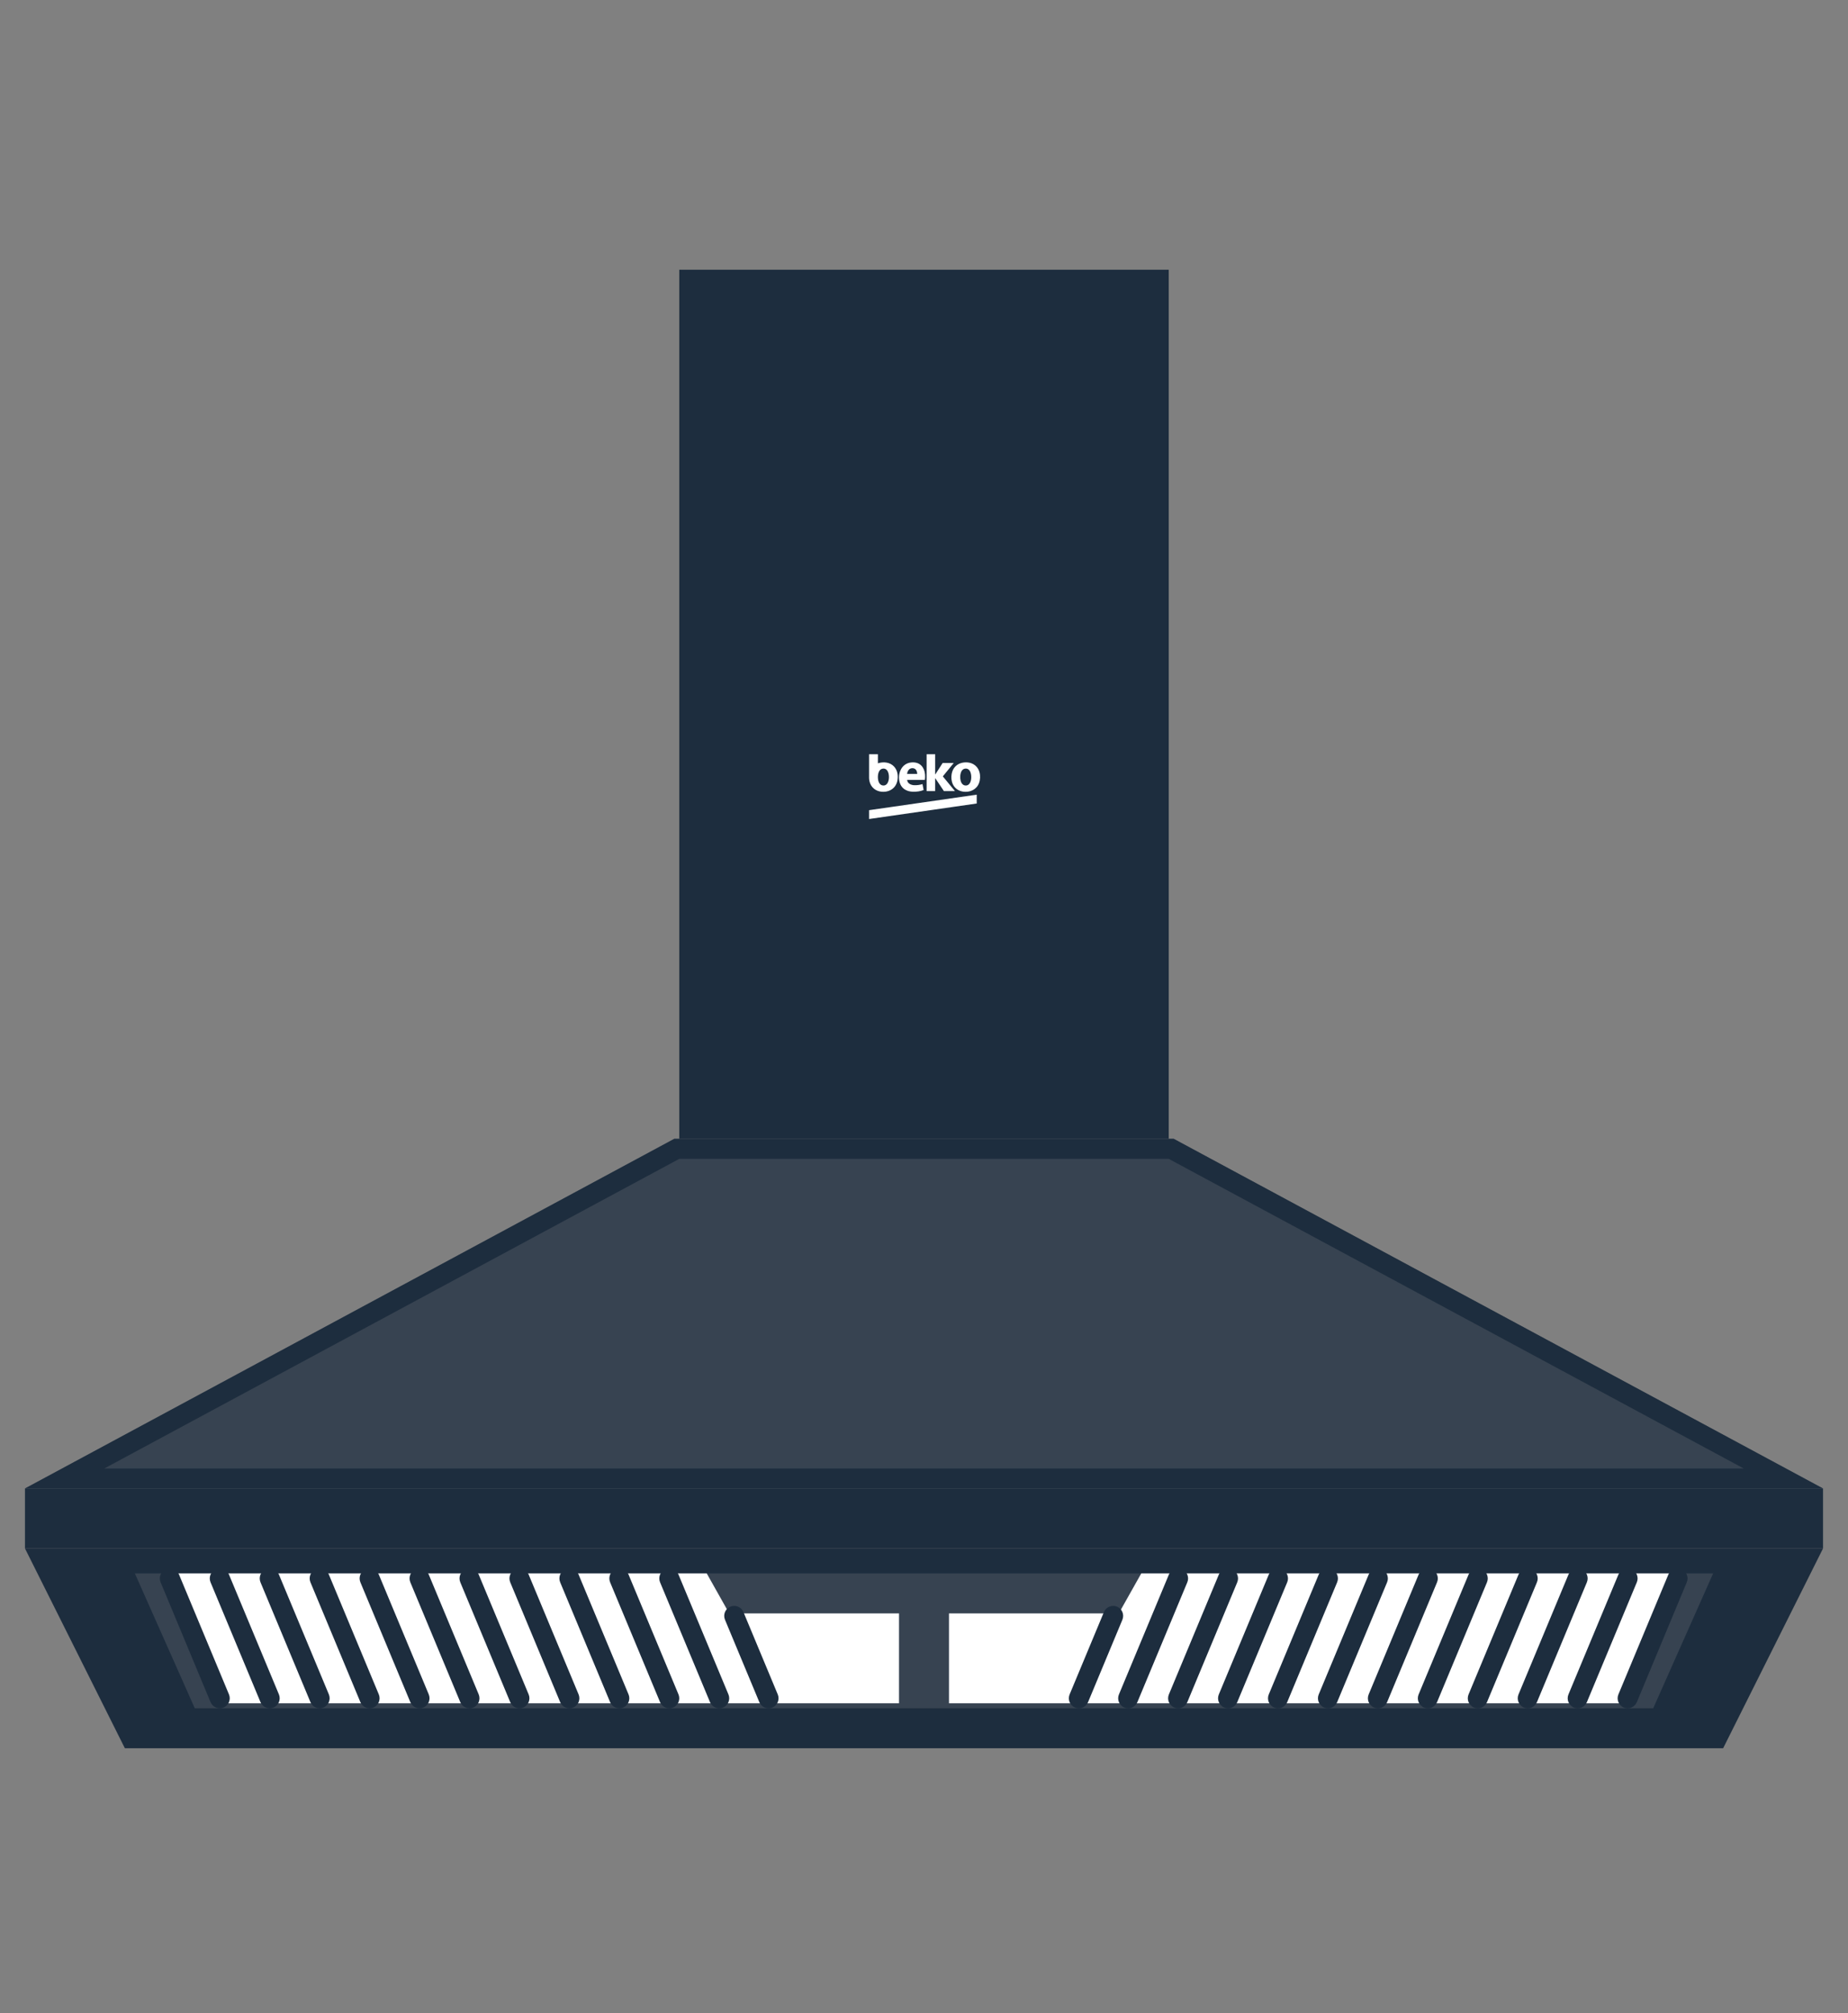 <svg width="370" height="403" viewBox="0 0 370 403" fill="none" xmlns="http://www.w3.org/2000/svg">
<rect x="0" y="0" width="370" height="403" fill="#808080" stroke="none"/>
<path d="M136 54H234V228H136V54Z" fill="#1D2D3E"/>
<path d="M5 298H365V310H5V298Z" fill="#1D2D3E"/>
<path d="M25 350H345L365 310H5L25 350Z" fill="#1D2D3E"/>
<path d="M27 315H343L331 342H39L27 315Z" fill="#374351"/>
<path fill-rule="evenodd" clip-rule="evenodd" d="M177.978 155.617C177.974 156.008 177.906 156.409 177.711 156.749C177.577 156.984 177.36 157.18 177.097 157.239C176.847 157.292 176.571 157.252 176.357 157.102C176.131 156.948 175.984 156.699 175.896 156.439C175.768 156.065 175.752 155.662 175.78 155.27C175.814 154.913 175.905 154.546 176.121 154.255C176.197 154.152 176.292 154.065 176.401 154.001C176.51 153.936 176.631 153.895 176.756 153.88C176.971 153.851 177.199 153.892 177.382 154.016C177.582 154.149 177.72 154.36 177.809 154.584C177.94 154.91 177.983 155.266 177.978 155.617ZM179.69 154.869C179.773 155.32 179.764 155.788 179.682 156.24C179.596 156.697 179.412 157.14 179.121 157.501C178.8 157.905 178.357 158.198 177.875 158.358C177.434 158.507 176.963 158.548 176.503 158.505C175.953 158.452 175.411 158.252 174.978 157.895C174.549 157.545 174.245 157.045 174.106 156.502C174.045 156.267 174.01 156.025 174.001 155.782C174 154.188 174.001 152.594 174.001 151H175.77C175.77 151.607 175.77 152.213 175.77 152.819C176.338 152.622 176.945 152.574 177.537 152.679C178.069 152.776 178.581 153.026 178.963 153.422C179.347 153.809 179.592 154.328 179.69 154.869ZM185.527 151C186.097 151 186.667 151 187.236 151C187.238 152.352 187.234 153.704 187.238 155.056C187.269 155.036 187.288 155.001 187.308 154.97C187.782 154.23 188.26 153.493 188.733 152.752C189.475 152.749 190.216 152.751 190.957 152.751C190.237 153.635 189.515 154.517 188.794 155.399C188.779 155.415 188.769 155.438 188.789 155.453C189.59 156.431 190.397 157.403 191.197 158.381C190.472 158.382 189.747 158.381 189.021 158.382C189.012 158.383 189.002 158.382 188.994 158.378C188.985 158.374 188.978 158.368 188.973 158.359C188.394 157.497 187.819 156.632 187.238 155.771C187.233 156.64 187.24 157.508 187.234 158.377C186.995 158.388 186.753 158.378 186.513 158.382H185.528C185.527 155.921 185.528 153.461 185.527 151ZM185.168 156.136C183.988 156.136 182.807 156.134 181.626 156.136C181.648 156.392 181.763 156.639 181.952 156.807C182.234 157.066 182.617 157.167 182.985 157.198C183.564 157.227 184.144 157.151 184.698 156.974C184.773 157.371 184.85 157.766 184.923 158.163C184.275 158.428 183.571 158.509 182.878 158.509C182.461 158.5 182.04 158.443 181.647 158.293C181.363 158.187 181.095 158.033 180.866 157.83C180.615 157.609 180.413 157.336 180.273 157.029C180.077 156.601 179.995 156.125 179.997 155.654C179.992 155.189 180.081 154.727 180.257 154.298C180.452 153.825 180.766 153.398 181.18 153.105C181.564 152.828 182.025 152.676 182.491 152.638C182.876 152.604 183.269 152.635 183.638 152.757C183.943 152.861 184.228 153.032 184.456 153.265C184.672 153.481 184.838 153.745 184.958 154.028C185.233 154.688 185.279 155.432 185.168 156.136ZM181.618 154.932H183.639C183.637 154.629 183.559 154.311 183.36 154.081C183.197 153.889 182.946 153.794 182.702 153.793C182.46 153.783 182.212 153.864 182.031 154.033C181.783 154.26 181.651 154.597 181.618 154.932ZM196.211 155.143C196.279 155.865 196.166 156.63 195.781 157.25C195.455 157.782 194.931 158.172 194.35 158.36C193.914 158.507 193.448 158.546 192.991 158.505C192.518 158.46 192.05 158.308 191.653 158.038C191.27 157.779 190.963 157.418 190.767 156.993C190.476 156.364 190.421 155.639 190.536 154.958C190.63 154.399 190.874 153.858 191.269 153.456C191.624 153.083 192.095 152.837 192.588 152.72C192.771 152.674 192.959 152.65 193.147 152.634C193.608 152.602 194.08 152.651 194.516 152.817C195.054 153.016 195.524 153.404 195.819 153.908C196.04 154.282 196.17 154.709 196.211 155.143ZM194.444 155.928C194.487 155.499 194.461 155.054 194.317 154.646C194.23 154.406 194.093 154.174 193.884 154.028C193.7 153.896 193.467 153.851 193.247 153.879C193.049 153.9 192.864 153.987 192.719 154.126C192.53 154.306 192.415 154.553 192.346 154.805C192.254 155.133 192.24 155.479 192.259 155.818C192.281 156.098 192.337 156.377 192.457 156.631C192.557 156.842 192.71 157.034 192.914 157.147C193.104 157.256 193.332 157.281 193.545 157.246C193.781 157.203 193.989 157.05 194.128 156.851C194.318 156.583 194.405 156.253 194.444 155.928ZM179.071 161.47C184.566 160.677 190.061 159.887 195.556 159.092C195.56 159.683 195.558 160.274 195.557 160.864C193.989 161.086 192.423 161.316 190.855 161.54C185.237 162.349 179.619 163.16 174.001 163.967C174.001 163.378 173.999 162.788 174.002 162.199C175.692 161.96 177.381 161.712 179.071 161.47Z" fill="white"/>
<path d="M135 228H235L365 298H5L135 228Z" fill="#374351"/>
<path d="M365 298H5L135 228H235L365 298ZM20.865 294H349.135L233.992 232H136.008L20.865 294Z" fill="#1D2D3E"/>
<path d="M33 315H141.5L146 323H180V341H44L33 315Z" fill="white"/>
<path d="M337 315H228.5L224 323H190V341H326L337 315Z" fill="white"/>
<path d="M221.029 322.73C221.454 321.711 222.625 321.23 223.645 321.654C224.664 322.079 225.145 323.25 224.721 324.27L217.846 340.77C217.421 341.789 216.25 342.27 215.23 341.846C214.211 341.421 213.73 340.25 214.154 339.23L221.029 322.73Z" fill="#1D2D3E"/>
<path d="M234.029 315.23C234.454 314.211 235.625 313.73 236.645 314.154C237.664 314.579 238.145 315.75 237.721 316.77L227.721 340.77C227.296 341.789 226.125 342.27 225.105 341.846C224.086 341.421 223.605 340.25 224.029 339.23L234.029 315.23Z" fill="#1D2D3E"/>
<path d="M244.029 315.23C244.454 314.211 245.625 313.73 246.645 314.154C247.664 314.579 248.145 315.75 247.721 316.77L237.721 340.77C237.296 341.789 236.125 342.27 235.105 341.846C234.086 341.421 233.605 340.25 234.029 339.23L244.029 315.23Z" fill="#1D2D3E"/>
<path d="M254.029 315.23C254.454 314.211 255.625 313.73 256.645 314.154C257.664 314.579 258.145 315.75 257.721 316.77L247.721 340.77C247.296 341.789 246.125 342.27 245.105 341.846C244.086 341.421 243.605 340.25 244.029 339.23L254.029 315.23Z" fill="#1D2D3E"/>
<path d="M264.029 315.23C264.454 314.211 265.625 313.73 266.645 314.154C267.664 314.579 268.145 315.75 267.721 316.77L257.721 340.77C257.296 341.789 256.125 342.27 255.105 341.846C254.086 341.421 253.605 340.25 254.029 339.23L264.029 315.23Z" fill="#1D2D3E"/>
<path d="M274.029 315.23C274.454 314.211 275.625 313.73 276.645 314.154C277.664 314.579 278.145 315.75 277.721 316.77L267.721 340.77C267.296 341.789 266.125 342.27 265.105 341.846C264.086 341.421 263.605 340.25 264.029 339.23L274.029 315.23Z" fill="#1D2D3E"/>
<path d="M284.029 315.23C284.454 314.211 285.625 313.73 286.645 314.154C287.664 314.579 288.145 315.75 287.721 316.77L277.721 340.77C277.296 341.789 276.125 342.27 275.105 341.846C274.086 341.421 273.605 340.25 274.029 339.23L284.029 315.23Z" fill="#1D2D3E"/>
<path d="M294.029 315.23C294.454 314.211 295.625 313.73 296.645 314.154C297.664 314.579 298.145 315.75 297.721 316.77L287.721 340.77C287.296 341.789 286.125 342.27 285.105 341.846C284.086 341.421 283.605 340.25 284.029 339.23L294.029 315.23Z" fill="#1D2D3E"/>
<path d="M304.029 315.23C304.454 314.211 305.625 313.73 306.645 314.154C307.664 314.579 308.145 315.75 307.721 316.77L297.721 340.77C297.296 341.789 296.125 342.27 295.105 341.846C294.086 341.421 293.605 340.25 294.029 339.23L304.029 315.23Z" fill="#1D2D3E"/>
<path d="M314.029 315.23C314.454 314.211 315.625 313.73 316.645 314.154C317.664 314.579 318.145 315.75 317.721 316.77L307.721 340.77C307.296 341.789 306.125 342.27 305.105 341.846C304.086 341.421 303.605 340.25 304.029 339.23L314.029 315.23Z" fill="#1D2D3E"/>
<path d="M324.029 315.23C324.454 314.211 325.625 313.73 326.645 314.154C327.664 314.579 328.145 315.75 327.721 316.77L317.721 340.77C317.296 341.789 316.125 342.27 315.105 341.846C314.086 341.421 313.605 340.25 314.029 339.23L324.029 315.23Z" fill="#1D2D3E"/>
<path d="M334.029 315.23C334.454 314.211 335.625 313.73 336.645 314.154C337.664 314.579 338.145 315.75 337.721 316.77L327.721 340.77C327.296 341.789 326.125 342.27 325.105 341.846C324.086 341.421 323.605 340.25 324.029 339.23L334.029 315.23Z" fill="#1D2D3E"/>
<path d="M148.846 322.73C148.421 321.711 147.25 321.23 146.23 321.654C145.211 322.079 144.73 323.25 145.154 324.27L152.029 340.77C152.454 341.789 153.625 342.27 154.645 341.846C155.664 341.421 156.145 340.25 155.721 339.23L148.846 322.73Z" fill="#1D2D3E"/>
<path d="M135.846 315.23C135.421 314.211 134.25 313.73 133.23 314.154C132.211 314.579 131.73 315.75 132.154 316.77L142.154 340.77C142.579 341.789 143.75 342.27 144.77 341.846C145.789 341.421 146.27 340.25 145.846 339.23L135.846 315.23Z" fill="#1D2D3E"/>
<path d="M125.846 315.23C125.421 314.211 124.25 313.73 123.23 314.154C122.211 314.579 121.73 315.75 122.154 316.77L132.154 340.77C132.579 341.789 133.75 342.27 134.77 341.846C135.789 341.421 136.27 340.25 135.846 339.23L125.846 315.23Z" fill="#1D2D3E"/>
<path d="M115.846 315.23C115.421 314.211 114.25 313.73 113.23 314.154C112.211 314.579 111.73 315.75 112.154 316.77L122.154 340.77C122.579 341.789 123.75 342.27 124.77 341.846C125.789 341.421 126.27 340.25 125.846 339.23L115.846 315.23Z" fill="#1D2D3E"/>
<path d="M105.846 315.23C105.421 314.211 104.25 313.73 103.23 314.154C102.211 314.579 101.73 315.75 102.154 316.77L112.154 340.77C112.579 341.789 113.75 342.27 114.77 341.846C115.789 341.421 116.27 340.25 115.846 339.23L105.846 315.23Z" fill="#1D2D3E"/>
<path d="M95.846 315.23C95.421 314.211 94.25 313.73 93.231 314.154C92.211 314.579 91.73 315.75 92.154 316.77L102.154 340.77C102.579 341.789 103.75 342.27 104.77 341.846C105.789 341.421 106.27 340.25 105.846 339.23L95.846 315.23Z" fill="#1D2D3E"/>
<path d="M85.846 315.23C85.421 314.211 84.25 313.73 83.231 314.154C82.211 314.579 81.73 315.75 82.154 316.77L92.154 340.77C92.579 341.789 93.75 342.27 94.769 341.846C95.789 341.421 96.27 340.25 95.846 339.23L85.846 315.23Z" fill="#1D2D3E"/>
<path d="M75.846 315.23C75.421 314.211 74.25 313.73 73.231 314.154C72.211 314.579 71.73 315.75 72.154 316.77L82.154 340.77C82.579 341.789 83.75 342.27 84.769 341.846C85.789 341.421 86.27 340.25 85.846 339.23L75.846 315.23Z" fill="#1D2D3E"/>
<path d="M65.846 315.23C65.421 314.211 64.25 313.73 63.23 314.154C62.211 314.579 61.73 315.75 62.154 316.77L72.154 340.77C72.579 341.789 73.75 342.27 74.769 341.846C75.789 341.421 76.27 340.25 75.846 339.23L65.846 315.23Z" fill="#1D2D3E"/>
<path d="M55.846 315.23C55.421 314.211 54.25 313.73 53.23 314.154C52.211 314.579 51.73 315.75 52.154 316.77L62.154 340.77C62.579 341.789 63.75 342.27 64.769 341.846C65.789 341.421 66.27 340.25 65.846 339.23L55.846 315.23Z" fill="#1D2D3E"/>
<path d="M45.846 315.23C45.421 314.211 44.25 313.73 43.23 314.154C42.211 314.579 41.73 315.75 42.154 316.77L52.154 340.77C52.579 341.789 53.75 342.27 54.77 341.846C55.789 341.421 56.27 340.25 55.846 339.23L45.846 315.23Z" fill="#1D2D3E"/>
<path d="M35.846 315.23C35.421 314.211 34.25 313.73 33.23 314.154C32.211 314.579 31.73 315.75 32.154 316.77L42.154 340.77C42.579 341.789 43.75 342.27 44.77 341.846C45.789 341.421 46.27 340.25 45.846 339.23L35.846 315.23Z" fill="#1D2D3E"/>
</svg>
